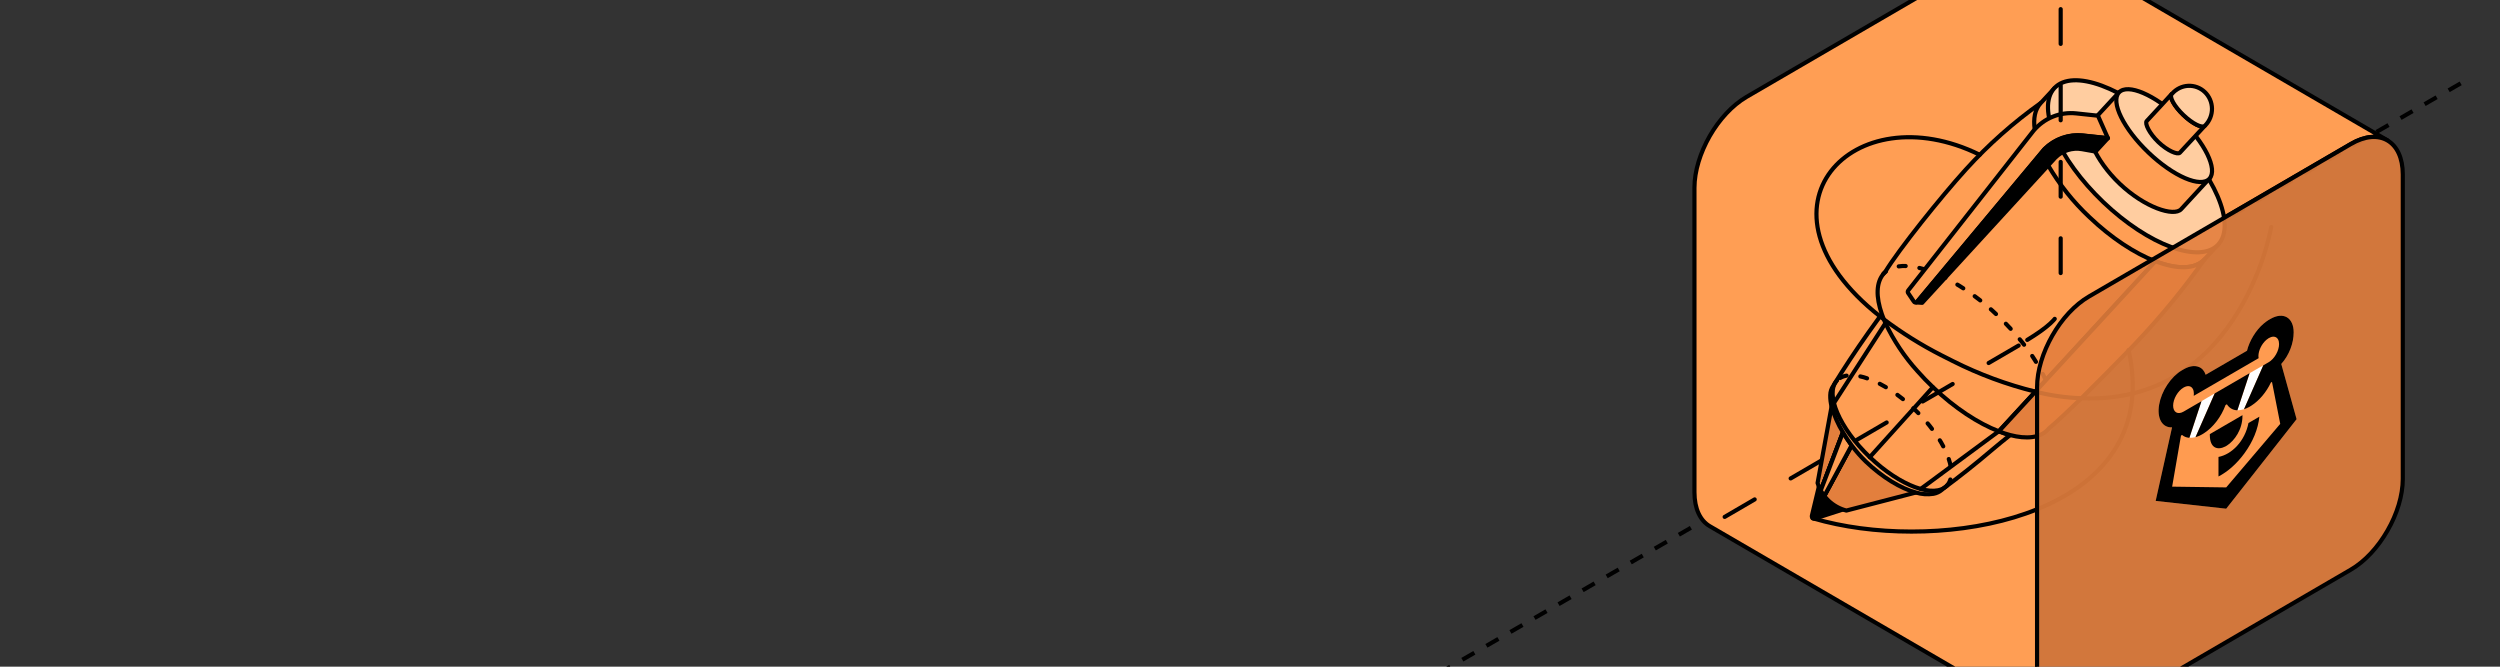 <?xml version="1.0" encoding="UTF-8"?> <svg xmlns="http://www.w3.org/2000/svg" width="360" height="96" viewBox="0 0 360 96" fill="none"><rect x="0" y="0" width="360" height="96" fill="#333333" stroke="none"/><g clip-path="url(#clip0_2667_7474)"><path d="M461.725 -49.996L20 205.026" stroke="black" stroke-width="0.6" stroke-linejoin="round" stroke-dasharray="2 2"></path><path d="M293.338 99.59V55.749C293.338 53.344 294.184 50.675 295.539 48.3C296.894 45.926 298.772 43.862 300.835 42.667L338.504 20.739C340.567 19.528 342.444 19.42 343.799 20.211L294.461 -8.499C293.107 -9.29 291.229 -9.166 289.166 -7.971L251.497 13.957C249.434 15.167 247.556 17.231 246.201 19.59C244.847 21.965 244 24.634 244 27.039V70.88C244 73.285 244.847 74.977 246.201 75.769L295.539 104.478C294.184 103.687 293.338 101.995 293.338 99.59Z" fill="#FF9E54" stroke="black" stroke-width="0.6" stroke-miterlimit="10" stroke-linecap="round" stroke-linejoin="round"></path><path d="M261.982 69.802C262.193 70.684 262.652 71.482 263.301 72.1C263.951 72.718 264.764 73.129 265.642 73.283L261.36 74.668C261.301 74.689 261.238 74.693 261.177 74.68C261.116 74.667 261.059 74.638 261.014 74.594C260.968 74.551 260.935 74.496 260.918 74.435C260.901 74.374 260.901 74.309 260.917 74.247L261.982 69.802Z" fill="black" stroke="black" stroke-width="0.6" stroke-linecap="round" stroke-linejoin="round"></path><path d="M278.319 70.293L265.877 73.521C264.918 73.274 264.037 72.787 263.312 72.103C263.091 71.891 262.885 71.662 262.698 71.418L266.631 64.133L265.369 62.272L262.184 70.634C261.997 70.292 261.845 69.931 261.731 69.557L264.082 56.706L278.319 70.293Z" fill="#E37F3D" stroke="black" stroke-width="0.6" stroke-linecap="round" stroke-linejoin="round"></path><path d="M266.631 64.14L262.697 71.425C262.51 71.181 262.341 70.923 262.191 70.653L265.371 62.272L266.631 64.14Z" fill="#E6C93A" stroke="black" stroke-width="0.6" stroke-linecap="round" stroke-linejoin="round"></path><path d="M266.629 64.14L262.696 71.425L262.687 71.415L262.188 70.646L262.184 70.634L265.382 62.275L266.629 64.14Z" fill="#FF9E54" stroke="black" stroke-width="0.6" stroke-linecap="round" stroke-linejoin="round"></path><path d="M301.182 47.59L294.593 54.746L293.088 56.394L287.825 62.109L287.862 62.118C288.388 62.325 288.926 62.499 289.473 62.641C288.622 63.311 287.785 63.999 286.974 64.681C284.411 66.867 282.008 68.755 279.787 70.391C279.773 70.406 279.757 70.42 279.741 70.433L279.668 70.504C279.313 70.816 278.881 71.025 278.419 71.107C277.572 71.239 276.707 71.177 275.889 70.925C273.715 70.338 271.08 68.752 268.682 66.468C267.94 65.749 267.257 64.969 266.641 64.136C266.195 63.539 265.78 62.919 265.4 62.276C264.687 61.124 264.136 59.876 263.761 58.568C263.613 58.025 263.544 57.462 263.558 56.898C263.564 56.419 263.715 55.953 263.991 55.563L264.055 55.483C264.058 55.473 264.061 55.463 264.063 55.452C264.064 55.443 264.067 55.434 264.07 55.425C265.491 53.108 267.131 50.608 269.019 47.935C269.585 47.144 270.15 46.36 270.715 45.573C270.794 45.463 270.877 45.352 270.963 45.244C272.639 42.97 274.377 40.736 276.174 38.543C278.44 35.765 280.78 33.054 283.163 30.42L283.483 30.728C284.049 31.276 284.656 31.843 285.253 32.418L286.201 33.323L300.266 46.74C300.59 47.02 300.883 47.31 301.182 47.59Z" fill="#FF9E54" stroke="black" stroke-width="0.6" stroke-linecap="round" stroke-linejoin="round"></path><path d="M317.447 37.354C316.1 38.805 313.477 38.823 310.371 37.621L302.539 46.119L301.184 47.59L294.595 54.746L293.089 56.394L287.827 62.108C284.89 60.978 281.511 58.782 278.348 55.761C277.544 54.997 276.796 54.214 276.099 53.423C274.242 51.375 272.695 49.056 271.508 46.541C271.424 46.351 271.342 46.162 271.267 45.975C271.166 45.727 271.071 45.483 270.99 45.24C270.122 42.752 270.142 40.656 271.262 39.391C271.274 39.373 271.288 39.356 271.304 39.34C271.334 39.305 271.372 39.271 271.406 39.237C271.414 39.224 271.423 39.212 271.433 39.201L271.464 39.166C273.379 35.977 279.553 28.284 283.078 24.405C286.323 20.83 289.939 17.623 293.861 14.842L294.936 15.858L295.832 16.713L298.731 19.474L298.754 19.48C299.509 20.209 300.276 20.941 301.055 21.676C301.492 22.091 301.925 22.509 302.363 22.922L308.887 29.157L316.385 36.331L317.447 37.354Z" fill="#FF9E54" stroke="black" stroke-width="0.6" stroke-linecap="round" stroke-linejoin="round"></path><path d="M269.252 65.827L278.337 55.759" stroke="black" stroke-width="0.6" stroke-linecap="round" stroke-linejoin="round"></path><path d="M271.497 46.539L264.089 58.029" stroke="black" stroke-width="0.6" stroke-linecap="round" stroke-linejoin="round"></path><path d="M280.366 69.916C282.128 67.999 280.011 63.063 275.636 58.888C271.261 54.713 266.287 52.884 264.522 54.799" stroke="black" stroke-width="0.6" stroke-linecap="round" stroke-linejoin="round" stroke-dasharray="1 2"></path><path d="M294.845 61.898L294.798 61.951" stroke="black" stroke-width="0.6" stroke-miterlimit="10" stroke-dasharray="3 5"></path><path d="M294.594 54.746C293.68 52.779 292.529 50.937 291.169 49.26C290.116 47.937 288.975 46.691 287.753 45.529C285.48 43.319 282.904 41.454 280.105 39.992C279.828 39.856 279.56 39.725 279.291 39.602L279.271 39.596C278.587 39.282 277.884 39.013 277.165 38.792C276.833 38.703 276.502 38.613 276.193 38.53C274.049 38.056 272.295 38.298 271.254 39.374C271.237 39.389 271.221 39.405 271.206 39.423" stroke="black" stroke-width="0.6" stroke-linecap="round" stroke-linejoin="round" stroke-dasharray="1 2"></path><path d="M280.366 69.916C278.6 71.831 273.627 69.999 269.251 65.827C264.875 61.656 262.756 56.715 264.511 54.797" stroke="black" stroke-width="0.6" stroke-linecap="round" stroke-linejoin="round"></path><path d="M319.43 35.201L317.435 37.351C316.089 38.803 313.466 38.82 310.359 37.619C307.423 36.489 304.048 34.29 300.881 31.269C298.555 29.09 296.553 26.579 294.935 23.814C294.594 23.211 294.284 22.591 294.006 21.955C293.524 20.907 293.186 19.795 293.003 18.651C292.774 17.064 293.03 15.755 293.848 14.861L295.843 12.71L296.921 13.727C298.643 13.727 300.779 14.376 303.069 15.568C303.874 15.992 304.698 16.479 305.528 17.026C308.984 19.349 312.03 22.249 314.537 25.606C315.125 26.403 315.647 27.197 316.109 27.975C317.458 30.259 318.249 32.421 318.369 34.188L319.43 35.201Z" fill="#FF9E54" stroke="black" stroke-width="0.6" stroke-linecap="round" stroke-linejoin="round"></path><path d="M319.429 35.205C322.054 32.355 318.9 25.003 312.385 18.785C305.869 12.567 298.459 9.837 295.833 12.688C293.208 15.539 296.362 22.89 302.878 29.108C309.394 35.326 316.804 38.056 319.429 35.205Z" fill="#FFCDA0" stroke="black" stroke-width="0.6" stroke-linecap="round" stroke-linejoin="round"></path><path d="M305.126 13.307L301.059 17.707C300.014 18.841 301.631 23.033 305.232 26.455C308.833 29.876 313.041 31.255 314.085 30.125L318.135 25.731L305.126 13.307Z" fill="#FF9E54" stroke="black" stroke-width="0.6" stroke-linecap="round" stroke-linejoin="round"></path><path d="M318.155 25.741C319.401 24.388 317.496 20.509 313.899 17.077C310.303 13.645 306.377 11.96 305.131 13.313C303.885 14.666 305.79 18.545 309.387 21.977C312.983 25.409 316.909 27.095 318.155 25.741Z" fill="#FFCDA0" stroke="black" stroke-width="0.6" stroke-linecap="round" stroke-linejoin="round"></path><path d="M317.502 18.102L316.162 19.555L314.668 21.159L314.054 21.824L313.903 21.99C313.589 22.326 312.134 21.726 310.811 20.466C309.489 19.205 308.809 17.748 309.129 17.428L309.283 17.263L309.893 16.603L311.39 14.986L312.723 13.531C312.342 13.947 313.106 15.304 314.408 16.559C315.711 17.814 317.122 18.515 317.502 18.102Z" fill="#FF9E54" stroke="black" stroke-width="0.6" stroke-linecap="round" stroke-linejoin="round"></path><path d="M317.545 18.056L317.5 18.102C317.12 18.515 315.741 17.83 314.418 16.57C313.096 15.309 312.336 13.954 312.733 13.542L312.778 13.496C313.07 13.159 313.425 12.885 313.822 12.689C314.219 12.494 314.65 12.382 315.089 12.359C315.529 12.336 315.968 12.403 316.38 12.556C316.793 12.709 317.17 12.945 317.49 13.25C317.811 13.555 318.067 13.923 318.245 14.332C318.422 14.741 318.517 15.182 318.524 15.63C318.531 16.078 318.449 16.523 318.284 16.939C318.119 17.356 317.874 17.735 317.563 18.054L317.545 18.056Z" fill="#FFCDA0" stroke="black" stroke-width="0.6" stroke-linecap="round" stroke-linejoin="round"></path><path d="M302.103 16.661L298.955 16.326C297.82 16.206 296.671 16.368 295.607 16.799C294.544 17.23 293.598 17.917 292.85 18.801L274.797 41.811C274.755 41.858 274.728 41.917 274.72 41.979C274.712 42.042 274.722 42.105 274.75 42.161L275.575 43.393C275.596 43.438 275.627 43.476 275.665 43.506C275.704 43.536 275.749 43.556 275.796 43.565C275.844 43.574 275.893 43.57 275.94 43.556C275.986 43.541 276.029 43.516 276.064 43.481L294.327 21.555C295.072 20.812 295.969 20.245 296.953 19.895C297.936 19.544 298.983 19.42 300.016 19.531L303.542 19.905L302.103 16.661Z" fill="#FF9E54" stroke="black" stroke-width="0.6" stroke-linecap="round" stroke-linejoin="round"></path><path d="M294.427 21.448L275.963 43.552L276.792 43.605L295.967 22.691C296.47 22.193 297.081 21.823 297.75 21.613C298.419 21.402 299.127 21.356 299.815 21.479L301.764 21.828L303.546 19.892L299.889 19.503C298.896 19.398 297.892 19.518 296.948 19.854C296.004 20.19 295.143 20.735 294.427 21.448Z" fill="black" stroke="black" stroke-width="0.6" stroke-linecap="round" stroke-linejoin="round"></path><path d="M317.445 37.354C316.116 39.234 314.641 41.206 312.981 43.237C311.281 45.318 309.4 47.471 307.332 49.638C307.086 49.895 306.832 50.182 306.523 50.476C304.704 52.365 302.09 55.01 299.714 57.348C297.873 59.148 296.17 60.746 295.057 61.683L294.993 61.749L294.896 61.858L294.852 61.904C293.745 63.057 291.815 63.262 289.47 62.651C288.914 62.505 288.368 62.326 287.834 62.115L293.1 56.401L294.605 54.753L301.194 47.597L302.55 46.126L310.385 37.615C313.479 38.809 316.095 38.819 317.445 37.354Z" fill="#E37F3D" stroke="black" stroke-width="0.6" stroke-linecap="round" stroke-linejoin="round"></path><path d="M327.058 32.697C326.551 35.195 325.791 37.634 324.788 39.974C322.211 46.105 317.005 54.255 307.081 56.669C304.663 57.243 302.181 57.47 299.705 57.342C297.469 57.269 295.248 56.951 293.081 56.392C288.98 55.378 285.004 53.906 281.225 52.002C280.66 51.726 280.09 51.438 279.513 51.137C276.62 49.659 273.858 47.931 271.256 45.973L270.731 45.566C250.837 29.879 266.92 13.327 285.071 22.284" stroke="black" stroke-width="0.6" stroke-linecap="round" stroke-linejoin="round"></path><path d="M306.509 50.41C306.504 50.431 306.518 50.456 306.524 50.476C306.998 52.501 307.186 54.586 307.082 56.669C306.008 75.337 277.92 79.569 261.166 74.666L261.016 74.626" stroke="black" stroke-width="0.6" stroke-linecap="round" stroke-linejoin="round"></path><path d="M287.815 62.106L287.814 62.109L280.911 67.21L277.63 69.635L276.577 70.41" stroke="black" stroke-width="0.6" stroke-linecap="round" stroke-linejoin="round"></path><path d="M338.504 82.038L300.835 103.966C298.772 105.177 296.894 105.286 295.539 104.494C294.185 103.703 293.338 102.011 293.338 99.606V55.765C293.338 53.359 294.185 50.69 295.539 48.316C296.894 45.941 298.772 43.877 300.835 42.682L338.504 20.754C340.567 19.544 342.445 19.435 343.799 20.227C345.154 21.018 346.001 22.71 346.001 25.115V68.956C346.001 71.362 345.17 74.031 343.799 76.405C342.445 78.779 340.567 80.843 338.504 82.038Z" fill="#E37F3D" fill-opacity="0.9" stroke="black" stroke-width="0.6" stroke-miterlimit="10" stroke-linecap="round" stroke-linejoin="round"></path><path d="M328.501 52.41L330.713 60.362L320.574 73.251L310.416 72.132L312.775 61.54C312.084 61.569 311.524 61.26 311.186 60.665C310.849 60.069 310.755 59.223 310.919 58.266C311.084 57.309 311.498 56.299 312.092 55.401C312.686 54.504 313.425 53.774 314.187 53.331L314.49 53.156C315.282 52.706 316.045 52.596 316.645 52.846C317.101 53.023 317.437 53.41 317.614 53.963L323.57 50.506C323.918 49.087 324.86 47.52 325.973 46.594C326.192 46.408 326.415 46.243 326.639 46.102L326.942 45.927C327.829 45.411 328.68 45.325 329.308 45.688C329.936 46.05 330.288 46.831 330.288 47.859C330.288 49.416 329.644 51.132 328.501 52.41Z" fill="#FF9B50"></path><path d="M317.013 57.769L318.915 56.649L316.151 62.952C315.849 63.018 315.555 63.049 315.273 63.044L317.013 57.769Z" fill="white"></path><path d="M323.946 53.736L325.915 52.609L323.138 58.925C322.808 59.023 322.488 59.079 322.18 59.093L323.946 53.736Z" fill="white"></path><path d="M319.461 65.798L319.461 68.614C320.785 67.936 322.137 66.739 323.194 65.28C324.424 63.598 325.165 61.777 325.35 60.002L323.779 60.914C323.27 63.552 321.336 65.45 319.461 65.798Z" fill="black"></path><path d="M320.445 64.293C320.486 64.269 320.526 64.25 320.564 64.227C320.603 64.205 320.643 64.182 320.686 64.153C321.759 63.469 322.914 61.85 322.914 59.916L322.914 59.784L318.215 62.511L318.215 62.643C318.215 64.576 319.368 64.854 320.44 64.296L320.445 64.293Z" fill="black"></path><path d="M316.152 62.953C316.412 62.88 316.679 62.773 316.947 62.633L316.955 62.628C317.021 62.594 317.086 62.558 317.148 62.522C317.211 62.485 317.276 62.448 317.34 62.405L317.346 62.401C318.7 61.539 319.856 60.02 320.475 58.329L320.672 58.214C320.989 58.721 321.466 59.02 322.05 59.076L322.18 59.088L323.946 53.734L318.916 56.653L316.152 62.953Z" fill="black"></path><path d="M328.501 52.41C329.644 51.132 330.288 49.416 330.288 47.859C330.288 46.831 329.935 46.05 329.308 45.688C328.68 45.326 327.829 45.412 326.941 45.927L326.638 46.103C326.414 46.244 326.19 46.408 325.972 46.595C324.858 47.521 323.916 49.088 323.568 50.507L317.613 53.964C317.435 53.411 317.099 53.024 316.643 52.847C316.044 52.597 315.281 52.706 314.49 53.156L314.187 53.331C313.424 53.773 312.685 54.504 312.09 55.401C311.495 56.299 311.081 57.311 310.916 58.269C310.752 59.226 310.846 60.073 311.184 60.668C311.522 61.263 312.083 61.571 312.775 61.541L310.416 72.132L320.572 73.252L330.711 60.362L328.501 52.41ZM320.574 70.187L312.789 70.077L314.061 62.728L314.221 62.635C314.483 62.857 314.8 62.992 315.156 63.034L315.273 63.049L317.013 57.775L314.427 59.276C314.03 59.507 313.65 59.545 313.369 59.383C313.089 59.221 312.931 58.872 312.931 58.413C312.931 57.954 313.089 57.422 313.369 56.934C313.65 56.446 314.03 56.043 314.427 55.813C314.456 55.795 314.485 55.782 314.512 55.768C314.778 55.627 315.036 55.574 315.258 55.616C315.479 55.658 315.656 55.794 315.769 56.007C315.867 56.184 315.917 56.41 315.917 56.67C315.917 56.746 315.912 56.825 315.903 56.906L315.903 57L325.24 51.579C325.222 51.484 325.213 51.381 325.213 51.273C325.214 50.884 325.328 50.442 325.536 50.017C325.745 49.592 326.036 49.21 326.362 48.932C326.581 48.745 326.808 48.61 327.027 48.539C327.246 48.467 327.452 48.461 327.628 48.521C327.803 48.58 327.945 48.704 328.042 48.882C328.138 49.061 328.188 49.289 328.186 49.55C328.187 50.008 328.031 50.539 327.752 51.027C327.474 51.515 327.095 51.92 326.699 52.153L325.911 52.611L323.135 58.926C323.352 58.857 323.574 58.764 323.797 58.647L323.804 58.643C323.869 58.61 323.934 58.572 323.995 58.537C324.056 58.501 324.122 58.463 324.192 58.417C325.331 57.691 326.35 56.476 327.008 55.085L327.166 54.993L328.354 61.037L320.574 70.187Z" fill="black"></path><path d="M248.352 74.434L291.177 49.469" stroke="black" stroke-width="0.6" stroke-miterlimit="10" stroke-linecap="round" stroke-linejoin="round" stroke-dasharray="5 6"></path><path d="M296.738 1.319V42.95" stroke="black" stroke-width="0.6" stroke-miterlimit="10" stroke-linecap="round" stroke-linejoin="round" stroke-dasharray="5 6"></path><path d="M291.928 48.946C294.94 47.113 296.142 45.886 296.554 44.881" stroke="black" stroke-width="0.6" stroke-miterlimit="10" stroke-linecap="round" stroke-linejoin="round" stroke-dasharray="5 6"></path><path d="M295.01 -8.174C296.638 -6.908 296.599 -7.459 296.691 -0.018" stroke="black" stroke-width="0.6" stroke-miterlimit="10" stroke-linecap="round" stroke-linejoin="round" stroke-dasharray="5 6"></path></g><defs><clipPath id="clip0_2667_7474"><rect width="360" height="96" rx="24" fill="white"></rect></clipPath></defs></svg> 